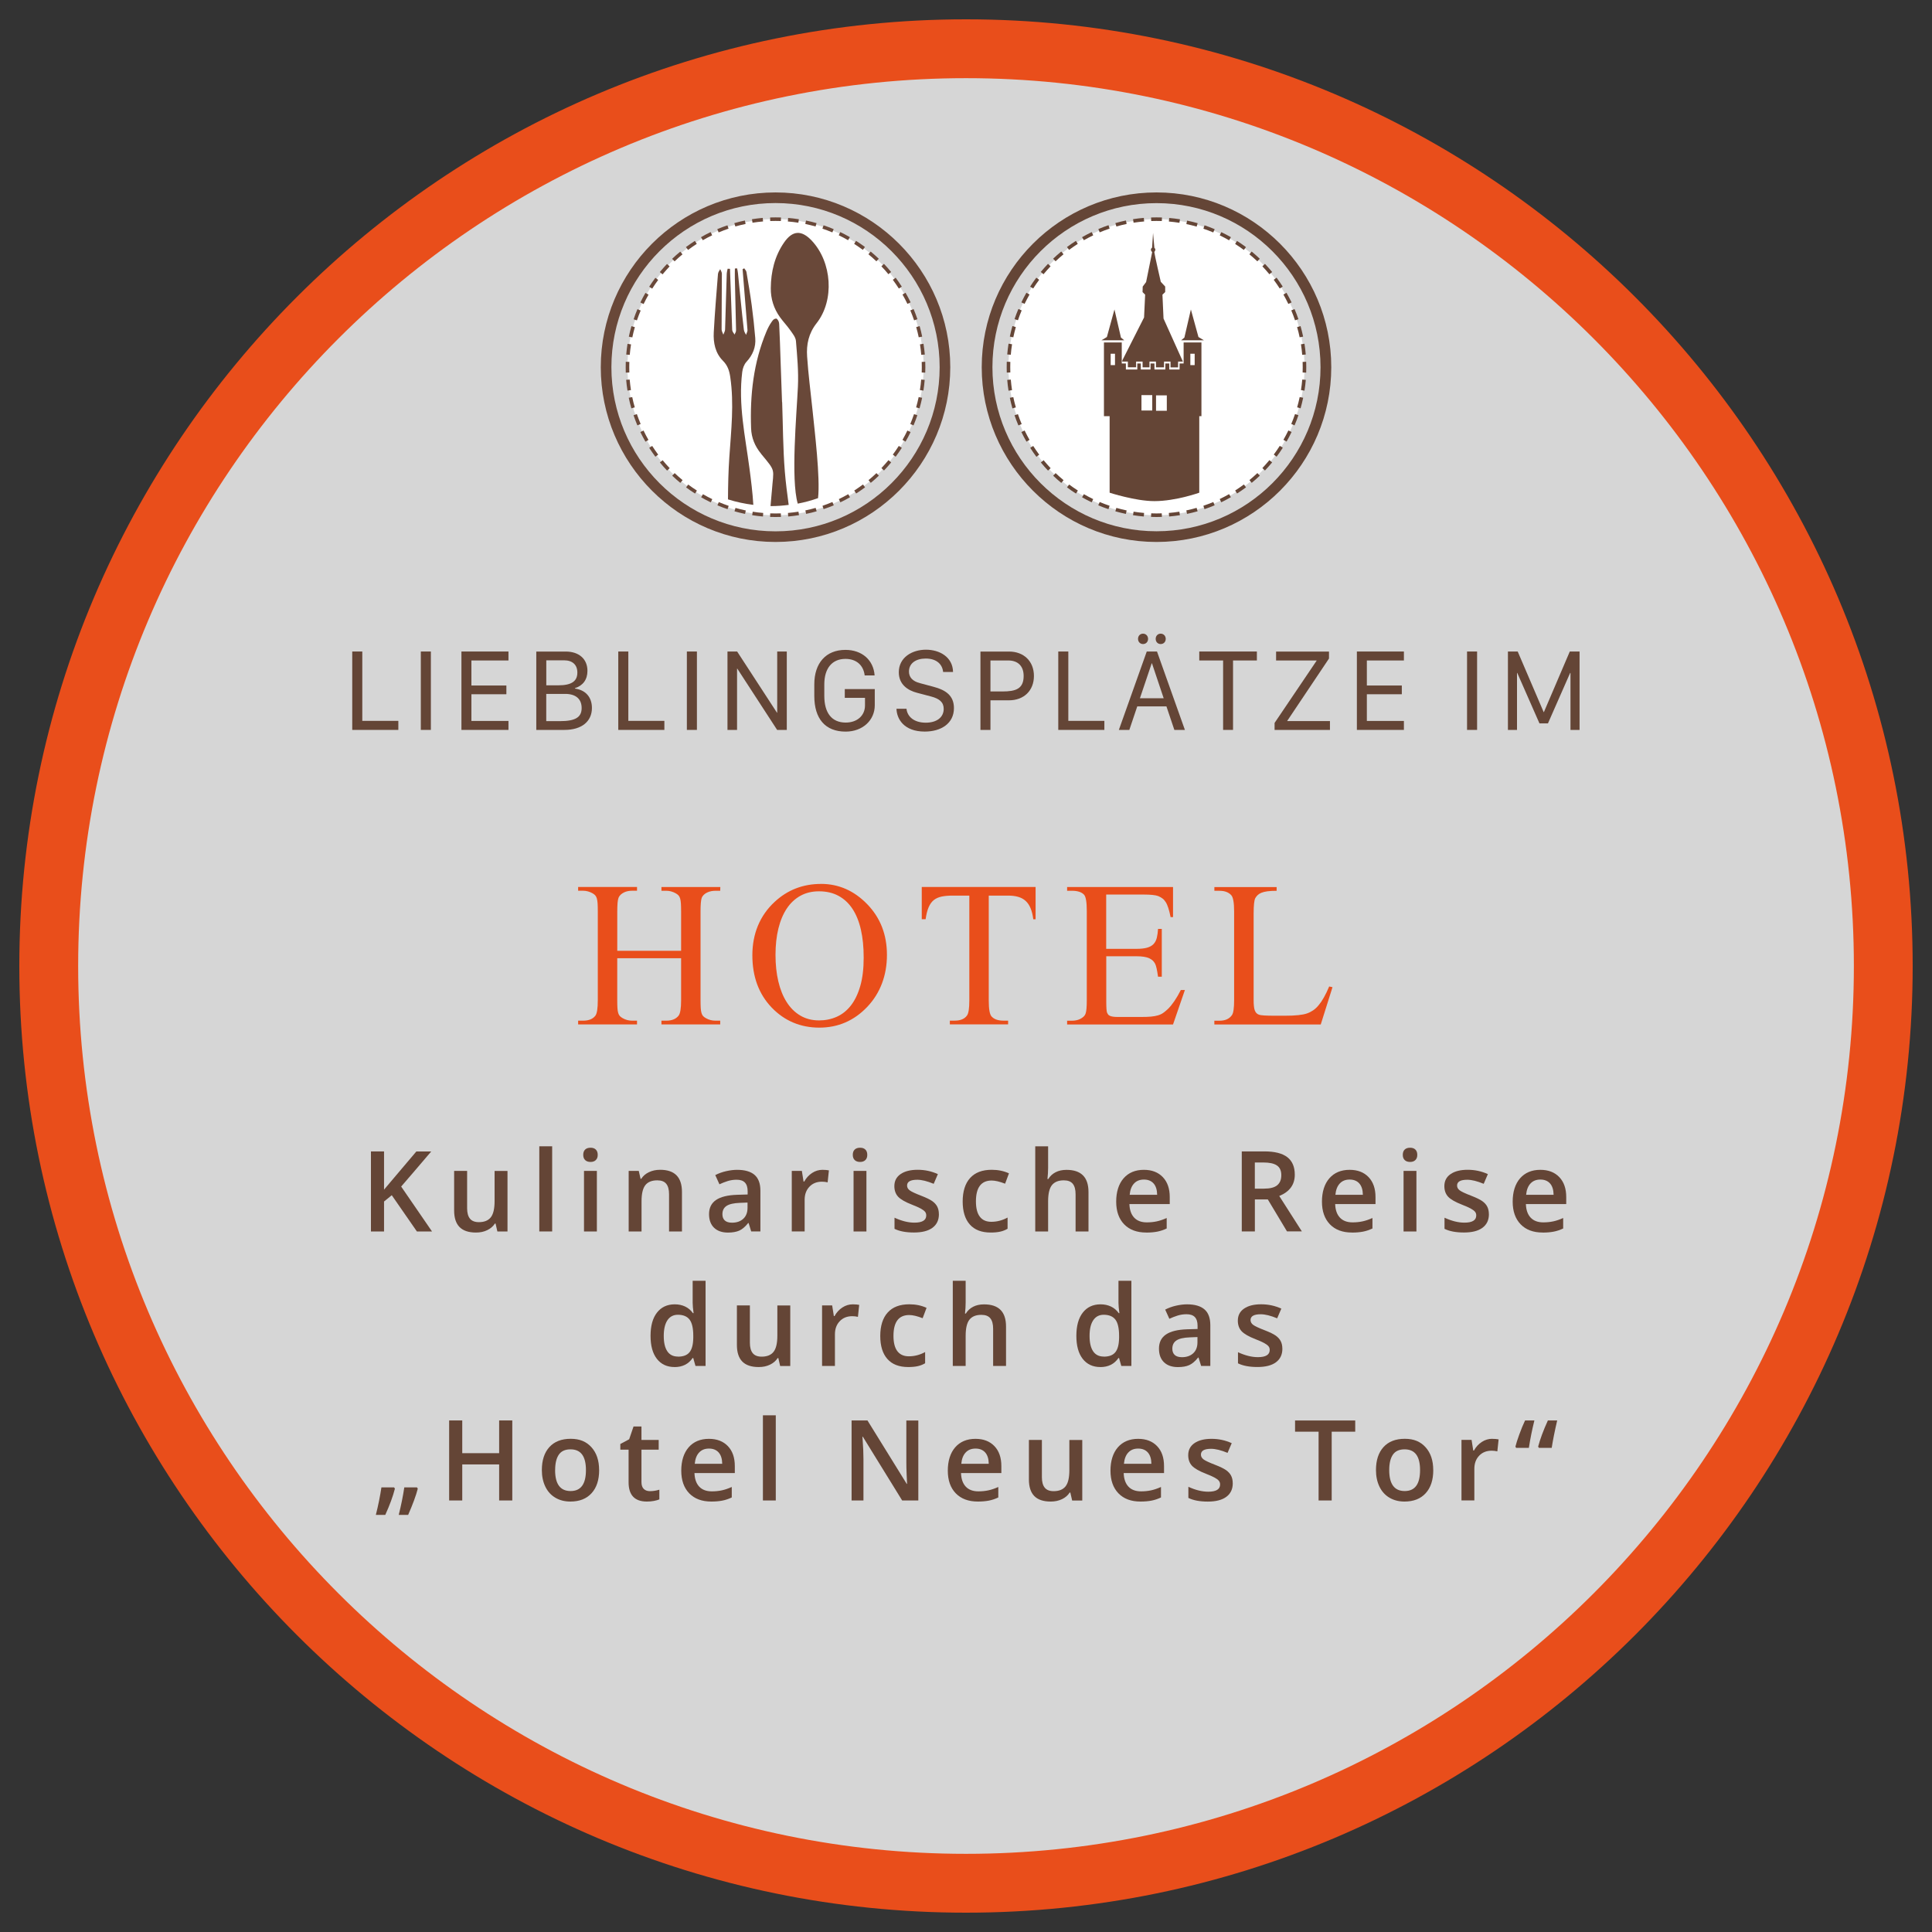 <?xml version="1.0" encoding="UTF-8"?>
<svg id="Aktionen" xmlns="http://www.w3.org/2000/svg" xmlns:xlink="http://www.w3.org/1999/xlink" viewBox="0 0 500 500">
  <rect x="0" y="0" width="500" height="500" fill="#333333" stroke="none"/>
  <defs>
    <style>
      .cls-1, .cls-2 {
        fill: #fff;
      }

      .cls-3 {
        fill: #e94e1b;
      }

      .cls-2 {
        opacity: .8;
      }

      .cls-4 {
        clip-path: url(#clippath-1);
      }

      .cls-5 {
        clip-path: url(#clippath);
      }

      .cls-6 {
        fill: none;
      }

      .cls-7 {
        fill: #694839;
      }

      .cls-8 {
        fill: #644536;
      }
    </style>
    <clipPath id="clippath">
      <rect class="cls-6" x="155.48" y="49.8" width="90.46" height="90.46"/>
    </clipPath>
    <clipPath id="clippath-1">
      <rect class="cls-6" x="155.48" y="49.8" width="90.46" height="90.46"/>
    </clipPath>
  </defs>
  <g id="Ebene_96" data-name="Ebene 96">
    <g>
      <g>
        <circle class="cls-2" cx="250" cy="250" r="242.02"/>
        <path class="cls-3" d="m250,495c-135.09,0-245-109.91-245-245S114.91,5,250,5s245,109.91,245,245-109.91,245-245,245Zm0-474.77C123.3,20.23,20.23,123.3,20.23,250s103.08,229.77,229.77,229.77,229.78-103.08,229.78-229.77S376.7,20.23,250,20.23Z"/>
      </g>
      <g>
        <path class="cls-8" d="m103.09,188.9h-11.93v-20.29h2.6v17.95h9.33v2.33Z"/>
        <path class="cls-8" d="m108.91,188.9v-20.29h2.6v20.29h-2.6Z"/>
        <path class="cls-8" d="m131.59,188.9h-12.17v-20.29h12.17v2.32h-9.59v6.48h9.05v2.26h-9.05v6.91h9.59v2.32Z"/>
        <path class="cls-8" d="m138.79,168.62h7.61c3.45,0,5.63,1.93,5.63,4.99,0,2.29-1.17,3.83-3.24,4.49v.1c2.72.37,4.4,2.18,4.4,5.02,0,3.54-2.72,5.68-7.09,5.68h-7.31v-20.29Zm2.59,8.74h3.11c3.4,0,4.93-1.04,4.93-3.3,0-2.01-1.26-3.17-3.43-3.17h-4.61v6.46Zm0,9.27h3.52c4.01,0,5.63-1,5.63-3.39s-1.56-3.66-4.27-3.66h-4.89v7.04Z"/>
        <path class="cls-8" d="m171.94,188.9h-11.93v-20.29h2.6v17.95h9.33v2.33Z"/>
        <path class="cls-8" d="m177.76,188.9v-20.29h2.6v20.29h-2.6Z"/>
        <path class="cls-8" d="m188.27,188.9v-20.29h2.5l10.31,15.84h.06v-15.84h2.48v20.29h-2.5l-10.31-15.86h-.06v15.86h-2.48Z"/>
        <path class="cls-8" d="m223.78,174.8c-.33-2.68-2.17-4.28-4.98-4.28-3.45,0-5.47,2.44-5.47,6.58v3c0,4.4,1.93,6.9,5.54,6.9,2.97,0,4.99-1.81,4.99-4.44v-1.96h-5.23v-2.26h7.76v4.18c0,3.88-3.14,6.82-7.54,6.82-5.28,0-8.11-3.34-8.11-9.23v-3c0-5.53,3.02-8.92,8.06-8.92,4.33,0,7.28,2.68,7.55,6.61h-2.57Z"/>
        <path class="cls-8" d="m234.6,183.43c.19,1.96,1.87,3.6,4.99,3.6,2.82,0,4.64-1.37,4.64-3.58,0-1.68-1.06-2.63-3.31-3.21l-3.57-.94c-2.41-.62-4.74-2.15-4.74-5.32,0-3.8,3.39-5.84,7.03-5.84,3.45,0,6.93,1.83,7.01,5.77h-2.57c-.18-1.95-1.66-3.48-4.5-3.48-2.51,0-4.34,1.2-4.34,3.37,0,1.44.91,2.51,2.85,3l3.51.94c3.12.82,5.28,2.26,5.28,5.51,0,4-3.34,6.08-7.56,6.08-5.38,0-7.24-3.27-7.31-5.9h2.6Z"/>
        <path class="cls-8" d="m261.13,168.62c3.86,0,6.45,2.54,6.45,6.32s-2.59,6.3-6.45,6.3h-4.8v7.67h-2.59v-20.29h7.39Zm-4.8,10.33h3.08c3.48,0,5.51-.68,5.51-4.01,0-2.54-1.46-4.01-3.98-4.01h-4.61v8.03Z"/>
        <path class="cls-8" d="m285.81,188.9h-11.93v-20.29h2.6v17.95h9.33v2.33Z"/>
        <path class="cls-8" d="m289.56,188.9l7.22-20.29h2.65l7.22,20.29h-2.73l-2.05-6.09h-7.55l-2.05,6.09h-2.71Zm4.96-23.56c0-.79.56-1.35,1.29-1.35s1.31.56,1.31,1.35-.56,1.34-1.31,1.34-1.29-.58-1.29-1.34Zm3.54,6.33l-3.05,9.04h6.15l-3.03-9.04h-.07Zm1.03-6.33c0-.79.56-1.35,1.29-1.35s1.31.56,1.31,1.35-.55,1.34-1.31,1.34-1.29-.58-1.29-1.34Z"/>
        <path class="cls-8" d="m316.54,188.9v-17.97h-6.17v-2.32h14.91v2.32h-6.17v17.97h-2.57Z"/>
        <path class="cls-8" d="m329.87,187.08l10.86-16.08v-.07h-10.48v-2.3h13.69v1.8l-10.79,16.11v.07h11.04v2.3h-14.33v-1.83Z"/>
        <path class="cls-8" d="m363.33,188.9h-12.17v-20.29h12.17v2.32h-9.59v6.48h9.05v2.26h-9.05v6.91h9.59v2.32Z"/>
        <path class="cls-8" d="m379.67,188.9v-20.29h2.6v20.29h-2.6Z"/>
        <path class="cls-8" d="m390.25,188.9v-20.29h2.53l6.72,15.68h.06l6.7-15.68h2.53v20.29h-2.35v-14.74h-.09l-5.74,13.05h-2.2l-5.74-13.05h-.07v14.74h-2.35Z"/>
      </g>
      <g>
        <path class="cls-3" d="m159.74,246.06h16.53v-10.18c0-.84-.02-1.52-.05-2.05-.04-.52-.1-.96-.2-1.3s-.24-.61-.43-.81c-.19-.2-.45-.39-.76-.56-.77-.42-1.57-.63-2.39-.63h-1.26v-.97h15.24l-.03.97h-1.26c-.33,0-.68.04-1.05.1-.37.07-.72.18-1.05.34-.33.16-.63.35-.88.59-.25.24-.44.52-.56.85-.19.58-.29,1.73-.29,3.46v22.95c0,.84.02,1.52.05,2.05s.1.96.2,1.3c.1.34.24.61.42.8s.43.38.75.55c.75.42,1.56.63,2.41.63h1.26v.97h-15.21v-.97h1.26c1.43,0,2.49-.43,3.17-1.29.44-.54.66-1.89.66-4.04v-10.83h-16.53v10.83c0,.84.02,1.52.05,2.05.03.52.1.95.2,1.29s.24.6.43.8c.19.2.45.39.76.56.75.42,1.55.63,2.39.63h1.29v.97h-15.24v-.97h1.26c1.49,0,2.55-.43,3.2-1.29.42-.54.63-1.89.63-4.04v-22.95c0-.84-.02-1.52-.05-2.05-.04-.52-.1-.96-.2-1.3-.1-.34-.24-.61-.42-.81s-.43-.39-.75-.56c-.77-.42-1.57-.63-2.41-.63h-1.26v-.97h15.24v.97h-1.29c-.35,0-.7.04-1.06.1-.36.07-.7.18-1.02.34-.32.16-.61.35-.87.59-.25.24-.44.52-.56.85-.21.56-.31,1.71-.31,3.46v10.18Z"/>
        <path class="cls-3" d="m212.46,228.75c4.6,0,8.59,1.76,11.99,5.27,3.39,3.5,5.09,7.87,5.09,13.12s-1.71,9.89-5.12,13.46c-3.41,3.57-7.54,5.35-12.38,5.35s-9.03-1.74-12.35-5.22c-3.32-3.48-4.98-7.98-4.98-13.51s1.92-10.26,5.77-13.82c3.34-3.1,7.34-4.64,11.99-4.64Zm-.5,1.92c-1.8,0-3.4.38-4.8,1.15-1.4.77-2.58,1.87-3.53,3.29s-1.68,3.15-2.18,5.18c-.5,2.03-.75,4.3-.75,6.82s.24,4.79.73,6.87c.49,2.08,1.21,3.87,2.16,5.36.95,1.5,2.13,2.66,3.53,3.49,1.4.83,3.02,1.25,4.85,1.25,1.64,0,3.17-.31,4.58-.94s2.63-1.6,3.66-2.92,1.84-3,2.43-5.05c.59-2.05.88-4.48.88-7.32s-.24-5.13-.72-7.25c-.48-2.12-1.21-3.92-2.18-5.39-.97-1.47-2.18-2.59-3.62-3.37-1.44-.78-3.13-1.17-5.05-1.17Z"/>
        <path class="cls-3" d="m268.01,229.56v8.34h-.6c-.14-1.12-.37-2.07-.7-2.85-.32-.78-.75-1.41-1.27-1.89-.52-.48-1.16-.83-1.92-1.05-.75-.22-1.63-.33-2.62-.33h-5.01v27.17c0,2.19.24,3.55.71,4.09.65.73,1.67,1.1,3.07,1.1h1.23v.97h-15.08v-.97h1.26c1.5,0,2.57-.45,3.2-1.36.38-.54.58-1.82.58-3.83v-27.17h-4.28c-1.08,0-2.03.08-2.83.24-.8.16-1.49.46-2.05.89-.56.44-1.01,1.06-1.36,1.86-.35.8-.61,1.85-.79,3.12h-1v-8.34h29.46Z"/>
        <path class="cls-3" d="m286.28,231.5v14.06h7.82c1.14,0,2.06-.1,2.77-.3.71-.2,1.26-.52,1.67-.94.4-.43.68-.97.84-1.61.16-.65.26-1.42.32-2.31h.97v12.38h-.97c-.12-.87-.25-1.59-.37-2.14-.12-.55-.25-.95-.37-1.19-.16-.31-.36-.59-.6-.83-.25-.24-.56-.44-.94-.62s-.85-.31-1.39-.39c-.54-.09-1.18-.13-1.91-.13h-7.82v11.73c0,1.56.07,2.52.21,2.88.07.16.16.31.26.45.1.14.26.26.46.35.2.1.46.17.79.22.32.05.73.08,1.22.08h6.03c1.03,0,1.89-.03,2.58-.09s1.29-.17,1.81-.32c.52-.15.97-.36,1.36-.63.39-.27.81-.62,1.25-1.04.54-.53,1.09-1.2,1.65-2.02.56-.82,1.12-1.78,1.68-2.88h1.05l-3.07,8.92h-27.41v-.97h1.26c.33,0,.68-.03,1.05-.1.37-.07.71-.18,1.04-.34.32-.16.62-.35.88-.59.26-.24.45-.51.55-.83.21-.54.31-1.69.31-3.44v-23.11c0-2.24-.23-3.63-.68-4.17-.63-.7-1.68-1.05-3.15-1.05h-1.26v-.97h27.41v7.79h-.63c-.19-.94-.38-1.72-.58-2.33s-.41-1.12-.66-1.52-.52-.72-.84-.96c-.31-.24-.69-.45-1.13-.64-.72-.26-1.95-.39-3.7-.39h-9.76Z"/>
        <path class="cls-3" d="m343.98,255.3l.87.18-3.04,9.65h-27.54v-.97h1.34c1.49,0,2.56-.49,3.23-1.47.37-.54.55-1.84.55-3.88v-22.95c0-2.24-.25-3.63-.73-4.17-.68-.77-1.7-1.15-3.04-1.15h-1.34v-.97h16.11v.97c-.96,0-1.76.04-2.4.13-.64.09-1.16.22-1.57.39-.41.17-.73.38-.97.62-.24.24-.43.49-.59.77-.28.54-.42,1.88-.42,4.01v22.35c0,.61.02,1.14.07,1.57.04.44.12.8.22,1.09.11.29.25.52.42.71.17.18.4.33.68.43.42.17,1.78.26,4.09.26h2.6c2.71,0,4.62-.2,5.74-.6.56-.19,1.08-.46,1.57-.79.49-.33.97-.77,1.43-1.33.46-.55.92-1.22,1.36-2.01.45-.79.91-1.74,1.38-2.86Z"/>
      </g>
      <g>
        <path class="cls-8" d="m111.81,318.7h-3.92l-6.5-9.38-2,1.63v7.75h-3.39v-20.71h3.39v9.89c.93-1.13,1.85-2.22,2.76-3.27l5.6-6.61h3.85c-3.62,4.25-6.21,7.28-7.78,9.08l7.99,11.63Z"/>
        <path class="cls-8" d="m128.72,318.7l-.47-2.05h-.17c-.46.73-1.12,1.3-1.98,1.71-.85.42-1.83.62-2.92.62-1.9,0-3.31-.47-4.25-1.42-.93-.94-1.4-2.38-1.4-4.29v-10.24h3.36v9.66c0,1.2.25,2.1.74,2.7.49.6,1.26.9,2.31.9,1.4,0,2.42-.42,3.08-1.25.66-.84.98-2.24.98-4.2v-7.8h3.34v15.67h-2.62Z"/>
        <path class="cls-8" d="m142.9,318.7h-3.33v-22.04h3.33v22.04Z"/>
        <path class="cls-8" d="m150.94,298.88c0-.6.16-1.05.49-1.37s.79-.48,1.4-.48,1.04.16,1.37.48.49.78.49,1.37-.16,1.01-.49,1.34c-.33.33-.78.49-1.37.49s-1.07-.16-1.4-.49c-.33-.33-.49-.77-.49-1.34Zm3.53,19.82h-3.33v-15.67h3.33v15.67Z"/>
        <path class="cls-8" d="m176.49,318.7h-3.34v-9.63c0-1.21-.24-2.11-.73-2.71s-1.26-.89-2.32-.89c-1.41,0-2.44.42-3.09,1.25-.65.83-.98,2.22-.98,4.18v7.8h-3.33v-15.67h2.61l.47,2.05h.17c.47-.75,1.14-1.32,2.01-1.73.87-.41,1.83-.61,2.89-.61,3.76,0,5.64,1.91,5.64,5.74v10.21Z"/>
        <path class="cls-8" d="m194.41,318.7l-.67-2.18h-.11c-.76.95-1.52,1.6-2.28,1.95-.77.34-1.75.52-2.95.52-1.54,0-2.74-.42-3.6-1.25-.86-.83-1.3-2.01-1.3-3.53,0-1.61.6-2.83,1.8-3.65s3.03-1.27,5.48-1.35l2.71-.08v-.83c0-1-.23-1.75-.7-2.25-.47-.5-1.19-.74-2.17-.74-.8,0-1.57.12-2.31.35-.74.24-1.44.51-2.12.83l-1.08-2.38c.85-.44,1.78-.78,2.79-1.01,1.01-.23,1.96-.35,2.86-.35,1.99,0,3.5.43,4.51,1.3,1.01.87,1.52,2.23,1.52,4.09v10.55h-2.38Zm-4.96-2.27c1.21,0,2.18-.34,2.91-1.01.73-.67,1.1-1.62,1.1-2.84v-1.36l-2.01.08c-1.57.06-2.71.32-3.42.79s-1.07,1.18-1.07,2.15c0,.7.21,1.24.62,1.62.42.38,1.04.57,1.87.57Z"/>
        <path class="cls-8" d="m212.86,302.75c.67,0,1.22.05,1.66.14l-.33,3.1c-.47-.11-.96-.17-1.47-.17-1.33,0-2.41.43-3.24,1.3-.83.87-1.24,2-1.24,3.39v8.19h-3.33v-15.67h2.61l.44,2.76h.17c.52-.94,1.2-1.68,2.03-2.22.84-.55,1.74-.82,2.7-.82Z"/>
        <path class="cls-8" d="m220.7,298.88c0-.6.16-1.05.49-1.37s.79-.48,1.4-.48,1.04.16,1.37.48.49.78.49,1.37-.16,1.01-.49,1.34c-.33.33-.78.49-1.37.49s-1.07-.16-1.4-.49c-.33-.33-.49-.77-.49-1.34Zm3.53,19.82h-3.33v-15.67h3.33v15.67Z"/>
        <path class="cls-8" d="m242.99,314.23c0,1.53-.56,2.7-1.67,3.52-1.11.82-2.71,1.22-4.79,1.22s-3.76-.32-5.03-.95v-2.88c1.84.85,3.56,1.28,5.14,1.28,2.05,0,3.07-.62,3.07-1.86,0-.4-.11-.73-.34-.99-.23-.26-.6-.54-1.12-.82-.52-.28-1.24-.6-2.17-.96-1.8-.7-3.02-1.4-3.66-2.1s-.96-1.61-.96-2.72c0-1.34.54-2.38,1.62-3.12,1.08-.74,2.55-1.11,4.41-1.11s3.58.37,5.23,1.12l-1.08,2.51c-1.69-.7-3.11-1.05-4.26-1.05-1.76,0-2.63.5-2.63,1.5,0,.49.23.91.69,1.25s1.46.81,3,1.4c1.29.5,2.23.96,2.82,1.37.59.42,1.02.89,1.3,1.44s.42,1.19.42,1.95Z"/>
        <path class="cls-8" d="m256.39,318.98c-2.37,0-4.17-.69-5.4-2.08-1.23-1.38-1.85-3.37-1.85-5.96s.64-4.66,1.93-6.08c1.29-1.42,3.15-2.12,5.59-2.12,1.65,0,3.14.31,4.46.92l-1,2.68c-1.41-.55-2.57-.82-3.48-.82-2.71,0-4.07,1.8-4.07,5.4,0,1.76.34,3.08,1.01,3.96.67.88,1.66,1.32,2.97,1.32,1.48,0,2.88-.37,4.21-1.1v2.9c-.59.35-1.23.6-1.91.75-.67.15-1.49.23-2.46.23Z"/>
        <path class="cls-8" d="m281.7,318.7h-3.34v-9.63c0-1.21-.24-2.11-.73-2.71s-1.26-.89-2.32-.89c-1.4,0-2.42.42-3.08,1.25-.66.84-.98,2.24-.98,4.2v7.78h-3.33v-22.04h3.33v5.6c0,.9-.06,1.86-.17,2.88h.21c.45-.75,1.08-1.34,1.89-1.76.81-.42,1.75-.62,2.83-.62,3.8,0,5.69,1.91,5.69,5.74v10.21Z"/>
        <path class="cls-8" d="m296.65,318.98c-2.44,0-4.34-.71-5.72-2.13-1.37-1.42-2.06-3.38-2.06-5.87s.64-4.57,1.91-6.03c1.27-1.46,3.03-2.2,5.25-2.2,2.07,0,3.7.63,4.9,1.88,1.2,1.26,1.8,2.98,1.8,5.18v1.8h-10.44c.05,1.52.46,2.69,1.23,3.51.77.82,1.86,1.23,3.27,1.23.93,0,1.79-.09,2.58-.26s1.66-.46,2.57-.87v2.71c-.81.39-1.63.66-2.46.82-.83.16-1.78.24-2.85.24Zm-.61-13.71c-1.06,0-1.91.33-2.54,1.01-.64.67-1.02,1.65-1.14,2.93h7.11c-.02-1.29-.33-2.27-.93-2.94-.6-.67-1.44-1-2.49-1Z"/>
        <path class="cls-8" d="m324.76,310.42v8.27h-3.39v-20.71h5.85c2.67,0,4.65.5,5.94,1.5s1.93,2.51,1.93,4.53c0,2.58-1.34,4.41-4.02,5.51l5.85,9.16h-3.85l-4.96-8.27h-3.34Zm0-2.8h2.35c1.58,0,2.72-.29,3.43-.88.71-.59,1.06-1.45,1.06-2.61s-.38-2.01-1.15-2.52c-.76-.51-1.92-.76-3.46-.76h-2.24v6.77Z"/>
        <path class="cls-8" d="m349.89,318.98c-2.44,0-4.34-.71-5.71-2.13-1.37-1.42-2.06-3.38-2.06-5.87s.64-4.57,1.91-6.03c1.28-1.46,3.03-2.2,5.25-2.2,2.07,0,3.7.63,4.9,1.88,1.2,1.26,1.8,2.98,1.8,5.18v1.8h-10.44c.05,1.52.46,2.69,1.23,3.51s1.87,1.23,3.27,1.23c.92,0,1.79-.09,2.58-.26.8-.17,1.65-.46,2.57-.87v2.71c-.81.39-1.63.66-2.46.82-.83.16-1.78.24-2.85.24Zm-.61-13.71c-1.06,0-1.9.33-2.54,1.01s-1.02,1.65-1.14,2.93h7.11c-.02-1.29-.33-2.27-.93-2.94-.6-.67-1.44-1-2.49-1Z"/>
        <path class="cls-8" d="m363.04,298.88c0-.6.16-1.05.49-1.37.33-.32.79-.48,1.4-.48s1.04.16,1.37.48c.33.32.49.78.49,1.37s-.16,1.01-.49,1.34-.78.49-1.37.49-1.07-.16-1.4-.49-.49-.77-.49-1.34Zm3.53,19.82h-3.33v-15.67h3.33v15.67Z"/>
        <path class="cls-8" d="m385.33,314.23c0,1.53-.56,2.7-1.67,3.52-1.11.82-2.71,1.22-4.79,1.22s-3.76-.32-5.03-.95v-2.88c1.84.85,3.55,1.28,5.14,1.28,2.05,0,3.07-.62,3.07-1.86,0-.4-.11-.73-.34-.99-.23-.26-.6-.54-1.12-.82s-1.24-.6-2.17-.96c-1.8-.7-3.02-1.4-3.66-2.1-.64-.7-.96-1.61-.96-2.72,0-1.34.54-2.38,1.62-3.12,1.08-.74,2.55-1.11,4.41-1.11s3.58.37,5.23,1.12l-1.08,2.51c-1.69-.7-3.11-1.05-4.26-1.05-1.76,0-2.63.5-2.63,1.5,0,.49.23.91.69,1.25s1.46.81,3,1.4c1.29.5,2.23.96,2.82,1.37.59.42,1.02.89,1.3,1.44s.42,1.19.42,1.95Z"/>
        <path class="cls-8" d="m399.25,318.98c-2.44,0-4.34-.71-5.71-2.13-1.37-1.42-2.06-3.38-2.06-5.87s.64-4.57,1.91-6.03c1.28-1.46,3.03-2.2,5.25-2.2,2.07,0,3.7.63,4.9,1.88,1.2,1.26,1.8,2.98,1.8,5.18v1.8h-10.44c.05,1.52.46,2.69,1.23,3.51s1.87,1.23,3.27,1.23c.92,0,1.79-.09,2.58-.26.8-.17,1.65-.46,2.57-.87v2.71c-.81.39-1.63.66-2.46.82-.83.16-1.78.24-2.85.24Zm-.61-13.71c-1.06,0-1.9.33-2.54,1.01s-1.02,1.65-1.14,2.93h7.11c-.02-1.29-.33-2.27-.93-2.94-.6-.67-1.44-1-2.49-1Z"/>
        <path class="cls-8" d="m174.58,353.79c-1.95,0-3.48-.71-4.58-2.12-1.1-1.42-1.64-3.4-1.64-5.96s.55-4.57,1.66-6c1.11-1.43,2.65-2.15,4.61-2.15s3.63.76,4.7,2.28h.17c-.16-1.12-.24-2.01-.24-2.66v-5.71h3.34v22.04h-2.61l-.58-2.05h-.16c-1.07,1.56-2.63,2.34-4.69,2.34Zm.89-2.69c1.37,0,2.37-.38,2.99-1.16.62-.77.94-2.02.96-3.75v-.47c0-1.97-.32-3.38-.96-4.21s-1.65-1.25-3.02-1.25c-1.17,0-2.07.47-2.71,1.42-.63.95-.95,2.3-.95,4.06s.31,3.06.92,3.97c.61.91,1.53,1.37,2.76,1.37Z"/>
        <path class="cls-8" d="m201.9,353.51l-.47-2.05h-.17c-.46.73-1.12,1.3-1.98,1.71-.85.42-1.83.62-2.92.62-1.9,0-3.31-.47-4.25-1.42-.93-.94-1.4-2.38-1.4-4.29v-10.24h3.36v9.66c0,1.2.25,2.1.74,2.7.49.6,1.26.9,2.31.9,1.4,0,2.42-.42,3.08-1.25.66-.84.98-2.24.98-4.2v-7.8h3.34v15.67h-2.62Z"/>
        <path class="cls-8" d="m220.7,337.56c.67,0,1.22.05,1.66.14l-.33,3.1c-.47-.11-.96-.17-1.47-.17-1.33,0-2.41.43-3.24,1.3-.83.87-1.24,2-1.24,3.39v8.19h-3.33v-15.67h2.61l.44,2.76h.17c.52-.94,1.2-1.68,2.03-2.22.84-.55,1.74-.82,2.7-.82Z"/>
        <path class="cls-8" d="m235.06,353.79c-2.37,0-4.17-.69-5.4-2.08-1.23-1.38-1.85-3.37-1.85-5.96s.64-4.66,1.93-6.08c1.29-1.42,3.15-2.12,5.59-2.12,1.65,0,3.14.31,4.46.92l-1.01,2.68c-1.41-.55-2.57-.82-3.48-.82-2.71,0-4.07,1.8-4.07,5.4,0,1.76.34,3.08,1.01,3.96.68.88,1.66,1.32,2.97,1.32,1.48,0,2.88-.37,4.21-1.1v2.9c-.59.35-1.23.6-1.91.75-.68.15-1.49.23-2.46.23Z"/>
        <path class="cls-8" d="m260.36,353.51h-3.34v-9.63c0-1.21-.24-2.11-.73-2.71s-1.26-.89-2.32-.89c-1.4,0-2.42.42-3.08,1.25-.66.84-.98,2.24-.98,4.2v7.78h-3.33v-22.04h3.33v5.6c0,.9-.06,1.86-.17,2.88h.21c.45-.75,1.08-1.34,1.89-1.76.81-.42,1.75-.62,2.83-.62,3.8,0,5.69,1.91,5.69,5.74v10.21Z"/>
        <path class="cls-8" d="m284.78,353.79c-1.96,0-3.48-.71-4.58-2.12-1.1-1.42-1.64-3.4-1.64-5.96s.55-4.57,1.66-6c1.11-1.43,2.65-2.15,4.61-2.15s3.63.76,4.7,2.28h.17c-.16-1.12-.24-2.01-.24-2.66v-5.71h3.34v22.04h-2.61l-.58-2.05h-.16c-1.07,1.56-2.63,2.34-4.69,2.34Zm.89-2.69c1.37,0,2.37-.38,2.99-1.16.62-.77.94-2.02.96-3.75v-.47c0-1.97-.32-3.38-.96-4.21-.64-.83-1.65-1.25-3.02-1.25-1.17,0-2.07.47-2.71,1.42s-.95,2.3-.95,4.06.31,3.06.92,3.97c.61.91,1.53,1.37,2.76,1.37Z"/>
        <path class="cls-8" d="m310.85,353.51l-.67-2.18h-.11c-.75.95-1.52,1.6-2.28,1.95s-1.75.52-2.95.52c-1.54,0-2.74-.42-3.6-1.25s-1.3-2.01-1.3-3.53c0-1.61.6-2.83,1.8-3.65s3.03-1.27,5.48-1.35l2.71-.08v-.83c0-1-.23-1.75-.7-2.25-.47-.5-1.19-.74-2.17-.74-.8,0-1.57.12-2.31.35-.74.24-1.45.51-2.12.83l-1.08-2.38c.85-.44,1.78-.78,2.79-1.01s1.96-.35,2.86-.35c1.99,0,3.5.43,4.51,1.3,1.01.87,1.52,2.23,1.52,4.09v10.55h-2.38Zm-4.96-2.27c1.21,0,2.18-.34,2.91-1.01.73-.67,1.1-1.62,1.1-2.84v-1.36l-2.01.08c-1.57.06-2.71.32-3.42.79s-1.07,1.18-1.07,2.15c0,.7.21,1.24.62,1.62.42.38,1.04.57,1.87.57Z"/>
        <path class="cls-8" d="m331.88,349.04c0,1.53-.56,2.7-1.67,3.52-1.11.82-2.71,1.22-4.79,1.22s-3.76-.32-5.03-.95v-2.88c1.84.85,3.56,1.28,5.14,1.28,2.05,0,3.07-.62,3.07-1.86,0-.4-.11-.73-.34-.99-.23-.26-.6-.54-1.12-.82-.52-.28-1.24-.6-2.17-.96-1.8-.7-3.02-1.4-3.66-2.1-.64-.7-.96-1.61-.96-2.72,0-1.34.54-2.38,1.62-3.12s2.55-1.11,4.41-1.11,3.58.37,5.23,1.12l-1.08,2.51c-1.69-.7-3.11-1.05-4.26-1.05-1.76,0-2.63.5-2.63,1.5,0,.49.23.91.69,1.25s1.46.81,3,1.4c1.29.5,2.23.96,2.82,1.37.58.42,1.02.89,1.3,1.44s.42,1.19.42,1.95Z"/>
        <path class="cls-8" d="m102.2,385.27c-.52,2.02-1.35,4.28-2.49,6.78h-2.44c.62-2.46,1.1-4.83,1.44-7.11h3.29l.2.33Zm5.92,0c-.45,1.76-1.28,4.02-2.49,6.78h-2.44c.62-2.46,1.1-4.83,1.44-7.11h3.29l.2.33Z"/>
        <path class="cls-8" d="m132.58,388.32h-3.4v-9.33h-9.55v9.33h-3.39v-20.71h3.39v8.47h9.55v-8.47h3.4v20.71Z"/>
        <path class="cls-8" d="m155.06,380.46c0,2.56-.66,4.56-1.97,5.99-1.31,1.44-3.14,2.15-5.48,2.15-1.46,0-2.76-.33-3.88-.99-1.12-.66-1.99-1.61-2.59-2.85-.6-1.24-.91-2.67-.91-4.31,0-2.54.65-4.52,1.95-5.95s3.14-2.14,5.51-2.14,4.06.73,5.38,2.19c1.32,1.46,1.98,3.43,1.98,5.9Zm-11.4,0c0,3.62,1.34,5.42,4.01,5.42s3.97-1.81,3.97-5.42-1.33-5.37-3.99-5.37c-1.4,0-2.41.46-3.04,1.39-.63.93-.94,2.25-.94,3.98Z"/>
        <path class="cls-8" d="m168.2,385.91c.81,0,1.62-.13,2.44-.38v2.51c-.37.16-.84.29-1.42.4-.58.11-1.18.16-1.81.16-3.15,0-4.73-1.66-4.73-4.99v-8.44h-2.14v-1.47l2.29-1.22,1.13-3.31h2.05v3.48h4.46v2.52h-4.46v8.39c0,.8.2,1.39.6,1.78.4.38.93.57,1.58.57Z"/>
        <path class="cls-8" d="m184.09,388.6c-2.44,0-4.34-.71-5.72-2.13-1.37-1.42-2.06-3.38-2.06-5.87s.64-4.57,1.91-6.03c1.27-1.46,3.03-2.2,5.25-2.2,2.07,0,3.7.63,4.9,1.88s1.8,2.98,1.8,5.18v1.8h-10.44c.05,1.52.46,2.69,1.23,3.51.77.82,1.86,1.22,3.27,1.22.93,0,1.79-.09,2.58-.26.8-.17,1.65-.46,2.57-.87v2.71c-.81.39-1.63.66-2.46.82-.83.16-1.78.24-2.85.24Zm-.61-13.71c-1.06,0-1.9.33-2.54,1.01-.64.67-1.02,1.65-1.14,2.93h7.11c-.02-1.29-.33-2.27-.93-2.94-.6-.67-1.44-1-2.49-1Z"/>
        <path class="cls-8" d="m200.77,388.32h-3.33v-22.04h3.33v22.04Z"/>
        <path class="cls-8" d="m237.63,388.32h-4.15l-10.18-16.5h-.11l.07.92c.13,1.76.2,3.36.2,4.82v10.76h-3.07v-20.71h4.11l10.16,16.42h.09c-.02-.22-.06-1.01-.11-2.37-.06-1.36-.08-2.43-.08-3.19v-10.85h3.1v20.71Z"/>
        <path class="cls-8" d="m253.07,388.6c-2.44,0-4.34-.71-5.72-2.13-1.37-1.42-2.06-3.38-2.06-5.87s.64-4.57,1.91-6.03c1.27-1.46,3.03-2.2,5.25-2.2,2.07,0,3.7.63,4.9,1.88s1.8,2.98,1.8,5.18v1.8h-10.44c.05,1.52.46,2.69,1.23,3.51.77.82,1.87,1.22,3.27,1.22.92,0,1.79-.09,2.58-.26.8-.17,1.65-.46,2.57-.87v2.71c-.81.39-1.63.66-2.46.82-.83.16-1.78.24-2.85.24Zm-.61-13.71c-1.06,0-1.9.33-2.54,1.01-.64.67-1.02,1.65-1.14,2.93h7.11c-.02-1.29-.33-2.27-.93-2.94-.6-.67-1.44-1-2.49-1Z"/>
        <path class="cls-8" d="m277.47,388.32l-.47-2.05h-.17c-.46.73-1.12,1.3-1.98,1.71s-1.83.62-2.92.62c-1.9,0-3.31-.47-4.25-1.42-.93-.94-1.4-2.38-1.4-4.29v-10.24h3.36v9.66c0,1.2.25,2.1.74,2.7s1.26.9,2.31.9c1.4,0,2.42-.42,3.08-1.25.66-.84.98-2.24.98-4.2v-7.8h3.34v15.67h-2.62Z"/>
        <path class="cls-8" d="m295.16,388.6c-2.44,0-4.34-.71-5.71-2.13-1.37-1.42-2.06-3.38-2.06-5.87s.64-4.57,1.91-6.03c1.28-1.46,3.03-2.2,5.25-2.2,2.07,0,3.7.63,4.9,1.88s1.8,2.98,1.8,5.18v1.8h-10.44c.05,1.52.46,2.69,1.23,3.51.77.82,1.87,1.22,3.27,1.22.92,0,1.79-.09,2.58-.26.8-.17,1.65-.46,2.57-.87v2.71c-.81.39-1.63.66-2.46.82-.83.16-1.78.24-2.85.24Zm-.61-13.71c-1.06,0-1.9.33-2.54,1.01-.64.67-1.02,1.65-1.14,2.93h7.11c-.02-1.29-.33-2.27-.93-2.94-.6-.67-1.44-1-2.49-1Z"/>
        <path class="cls-8" d="m319.04,383.86c0,1.53-.56,2.7-1.67,3.52-1.11.82-2.71,1.23-4.79,1.23s-3.76-.32-5.03-.95v-2.88c1.84.85,3.56,1.27,5.14,1.27,2.05,0,3.07-.62,3.07-1.86,0-.4-.11-.73-.34-.99s-.6-.54-1.12-.82c-.52-.28-1.24-.6-2.17-.96-1.8-.7-3.02-1.4-3.66-2.1-.64-.7-.96-1.61-.96-2.72,0-1.34.54-2.38,1.62-3.12,1.08-.74,2.55-1.11,4.41-1.11s3.58.37,5.23,1.12l-1.08,2.51c-1.69-.7-3.11-1.05-4.26-1.05-1.76,0-2.63.5-2.63,1.5,0,.49.23.91.69,1.25s1.46.81,3,1.4c1.29.5,2.23.96,2.82,1.37.58.42,1.02.89,1.3,1.44s.42,1.19.42,1.95Z"/>
        <path class="cls-8" d="m344.64,388.32h-3.39v-17.8h-6.09v-2.9h15.57v2.9h-6.09v17.8Z"/>
        <path class="cls-8" d="m370.93,380.46c0,2.56-.66,4.56-1.97,5.99-1.31,1.44-3.14,2.15-5.48,2.15-1.46,0-2.76-.33-3.88-.99s-1.99-1.61-2.59-2.85c-.6-1.24-.91-2.67-.91-4.31,0-2.54.65-4.52,1.95-5.95,1.3-1.43,3.14-2.14,5.51-2.14s4.06.73,5.38,2.19,1.98,3.43,1.98,5.9Zm-11.4,0c0,3.62,1.34,5.42,4.01,5.42s3.97-1.81,3.97-5.42-1.33-5.37-4-5.37c-1.4,0-2.41.46-3.04,1.39-.63.93-.94,2.25-.94,3.98Z"/>
        <path class="cls-8" d="m386.18,372.37c.67,0,1.22.05,1.66.14l-.33,3.1c-.47-.11-.96-.17-1.47-.17-1.33,0-2.41.43-3.24,1.3s-1.24,2-1.24,3.38v8.19h-3.33v-15.67h2.61l.44,2.76h.17c.52-.94,1.2-1.68,2.03-2.22.84-.55,1.74-.82,2.7-.82Z"/>
        <path class="cls-8" d="m392.19,374.39c.19-.78.52-1.84,1.01-3.17.48-1.33.98-2.54,1.49-3.61h2.41c-.6,2.42-1.08,4.78-1.43,7.1h-3.3l-.17-.31Zm5.88,0c.5-1.92,1.34-4.18,2.52-6.78h2.41c-.65,2.79-1.12,5.16-1.42,7.1h-3.3l-.21-.31Z"/>
      </g>
      <g>
        <g class="cls-5">
          <g class="cls-4">
            <path class="cls-1" d="m200.71,133.34c21.16,0,38.32-17.15,38.32-38.32s-17.15-38.31-38.32-38.31-38.32,17.15-38.32,38.31,17.15,38.32,38.32,38.32"/>
            <path class="cls-7" d="m203.99,133.67l-.07-.92c.9-.07,1.82-.19,2.72-.33l.14.9c-.92.15-1.86.27-2.79.35m4.63-.68l-.19-.9c.92-.19,1.81-.4,2.66-.65l.26.88c-.87.26-1.8.48-2.73.67m4.53-1.23l-.29-.86c.82-.28,1.66-.6,2.57-.98l.35.86c-.93.38-1.79.7-2.63.98m4.34-1.76l-.4-.83c.83-.4,1.65-.83,2.43-1.28l.46.79c-.8.47-1.63.91-2.49,1.32m4.09-2.28l-.5-.77c.76-.5,1.53-1.02,2.26-1.57l.54.74c-.75.56-1.53,1.09-2.31,1.6m3.79-2.76l-.59-.7c.72-.59,1.41-1.2,2.05-1.82l.63.66c-.66.64-1.37,1.27-2.1,1.87m3.43-3.2l-.67-.63c.63-.66,1.24-1.36,1.83-2.06l.7.59c-.59.72-1.22,1.42-1.86,2.1m3.02-3.57l-.74-.54c.55-.75,1.08-1.52,1.55-2.26l.78.5c-.49.76-1.03,1.54-1.6,2.31m2.57-3.91l-.8-.46c.47-.81.89-1.63,1.27-2.42l.83.4c-.39.82-.83,1.65-1.31,2.48m2.07-4.21l-.84-.35c.34-.82.66-1.67.97-2.57l.86.3c-.31.9-.64,1.79-.99,2.62m1.56-4.41l-.89-.25c.24-.85.47-1.75.66-2.67l.9.19c-.2.93-.42,1.85-.67,2.72m1-4.58l-.91-.14c.15-.92.26-1.83.33-2.72l.91.08c-.07.91-.19,1.85-.33,2.78"/>
            <path class="cls-7" d="m238.42,91.83c-.07-.91-.19-1.82-.33-2.72l.91-.14c.14.91.26,1.86.34,2.79l-.92.07Zm-.65-4.52c-.19-.91-.41-1.8-.66-2.66l.89-.26c.25.88.47,1.8.66,2.73l-.89.18Zm-1.2-4.41c-.28-.82-.6-1.66-.98-2.57l.85-.35c.38.93.71,1.79.99,2.63l-.86.3Zm-1.73-4.25c-.39-.83-.83-1.65-1.28-2.43l.79-.46c.46.8.91,1.64,1.32,2.49l-.83.39Zm-2.22-3.98c-.49-.76-1.02-1.53-1.56-2.26l.74-.54c.55.76,1.09,1.53,1.59,2.31l-.77.5Zm-2.7-3.7c-.58-.72-1.2-1.41-1.82-2.05l.66-.64c.63.66,1.26,1.37,1.86,2.11l-.71.58Zm-3.12-3.35c-.66-.63-1.35-1.24-2.06-1.82l.59-.7c.72.59,1.42,1.22,2.1,1.86l-.63.67Zm-3.5-2.95c-.75-.56-1.51-1.09-2.25-1.56l.49-.78c.76.49,1.54,1.02,2.31,1.59l-.55.74Zm-3.81-2.5c-.81-.47-1.63-.9-2.42-1.28l.39-.83c.82.39,1.65.83,2.48,1.31l-.46.8Zm-4.09-2.03c-.82-.34-1.67-.67-2.56-.97l.3-.86c.91.3,1.78.64,2.62.99l-.35.84Zm-4.32-1.52c-.83-.24-1.71-.45-2.67-.66l.19-.89c.98.21,1.87.43,2.72.67l-.25.88Zm-4.46-.98c-.92-.14-1.83-.26-2.72-.32l.07-.92c.91.08,1.85.19,2.78.34l-.14.91Z"/>
            <path class="cls-7" d="m162.98,91.84l-.91-.08c.07-.91.19-1.85.33-2.78l.91.14c-.14.92-.26,1.83-.33,2.72m.65-4.52l-.89-.19c.21-.97.43-1.87.67-2.72l.89.25c-.24.84-.46,1.71-.66,2.67m1.2-4.41l-.86-.29c.3-.91.63-1.79.99-2.62l.84.35c-.35.82-.67,1.67-.98,2.56m1.73-4.24l-.83-.4c.39-.82.83-1.65,1.31-2.48l.8.46c-.47.81-.89,1.63-1.27,2.42m2.22-3.98l-.78-.5c.49-.76,1.03-1.54,1.6-2.31l.73.55c-.55.75-1.08,1.51-1.55,2.26m2.68-3.7l-.71-.59c.59-.72,1.22-1.42,1.86-2.1l.68.63c-.63.66-1.24,1.36-1.83,2.06m3.12-3.36l-.64-.66c.66-.63,1.36-1.26,2.1-1.86l.58.7c-.72.59-1.4,1.2-2.05,1.82m3.49-2.96l-.55-.74c.76-.56,1.53-1.09,2.31-1.6l.5.77c-.77.5-1.53,1.02-2.26,1.57m3.81-2.51l-.46-.79c.8-.47,1.63-.91,2.49-1.32l.4.83c-.83.4-1.65.83-2.43,1.28m4.1-2.02l-.35-.85c.93-.38,1.79-.71,2.63-.99l.29.86c-.82.28-1.66.6-2.57.98m4.33-1.53l-.26-.88c.87-.26,1.8-.48,2.73-.67l.18.89c-.91.19-1.8.4-2.66.65m4.45-.97l-.14-.91c.92-.14,1.86-.26,2.79-.34l.08.92c-.91.07-1.83.19-2.73.33"/>
            <path class="cls-7" d="m197.44,133.67c-.91-.08-1.85-.19-2.78-.34l.14-.9c.91.14,1.83.26,2.72.32l-.07.92Zm-4.63-.67c-.98-.21-1.87-.43-2.72-.67l.25-.88c.83.24,1.71.45,2.67.66l-.19.89Zm-4.52-1.23c-.91-.3-1.79-.64-2.62-.99l.35-.84c.82.34,1.67.67,2.56.97l-.29.86Zm-4.34-1.76c-.82-.39-1.65-.83-2.49-1.31l.46-.8c.81.47,1.63.9,2.42,1.28l-.39.83Zm-4.08-2.28c-.77-.49-1.55-1.02-2.31-1.59l.54-.74c.76.55,1.52,1.09,2.26,1.56l-.49.78Zm-3.8-2.76c-.72-.59-1.42-1.22-2.1-1.86l.63-.67c.66.63,1.36,1.24,2.06,1.82l-.59.7Zm-3.43-3.18c-.63-.66-1.27-1.37-1.86-2.11l.71-.58c.58.72,1.2,1.41,1.82,2.05l-.66.64Zm-3.03-3.59c-.56-.75-1.09-1.52-1.6-2.3l.77-.5c.49.76,1.02,1.53,1.56,2.26l-.74.54Zm-2.57-3.9c-.46-.8-.9-1.64-1.32-2.49l.83-.39c.39.83.82,1.65,1.27,2.43l-.79.46Zm-2.09-4.21c-.38-.93-.71-1.79-.99-2.63l.86-.3c.28.82.6,1.66.98,2.57l-.85.35Zm-1.56-4.42c-.25-.88-.48-1.8-.67-2.73l.9-.18c.19.91.4,1.8.66,2.66l-.89.26Zm-1-4.58c-.14-.92-.27-1.86-.34-2.79l.91-.07c.08.91.19,1.82.33,2.72l-.91.14Z"/>
            <path class="cls-7" d="m200.71,133.8c-.47,0-.94,0-1.4-.02l.02-.92c.92.03,1.83.03,2.75,0l.03.92c-.47.01-.94.02-1.4.02m38.74-37.37l-.91-.03c.01-.45.02-.91.02-1.37s0-.91-.02-1.37l.91-.03c.02.47.03.93.03,1.4s0,.94-.03,1.4m-77.5,0c-.01-.46-.02-.93-.02-1.4s0-.94.02-1.4l.92.03c-.02.46-.02.91-.02,1.37s0,.92.02,1.37l-.92.03Zm40.13-39.23c-.92-.03-1.83-.03-2.75,0l-.02-.92c.94-.03,1.87-.03,2.81,0l-.03.92Z"/>
            <path class="cls-7" d="m200.7,140.26c-24.94,0-45.22-20.3-45.22-45.23s20.29-45.23,45.22-45.23,45.23,20.3,45.23,45.23-20.29,45.23-45.23,45.23m0-87.71c-23.42,0-42.47,19.06-42.47,42.48s19.05,42.48,42.47,42.48,42.48-19.06,42.48-42.48-19.05-42.48-42.48-42.48"/>
            <path class="cls-7" d="m206.46,130.34c1.8-.34,3.54-.82,5.25-1.42.6-5.28-.87-17.27-1.46-23.05-.47-4.54-1.07-9.07-1.37-13.62-.21-3.08.38-5.97,2.45-8.6,4.69-5.95,3.99-15.81-1.26-21.38-2.64-2.8-4.98-2.68-7.18.53-2.42,3.53-3.37,7.54-3.41,11.77-.03,2.76.78,5.31,2.4,7.55.82,1.14,1.81,2.17,2.62,3.32.61.87,1.41,1.83,1.49,2.81.32,3.93.7,7.89.51,11.82-.34,7.26-1.87,23.88-.05,30.25m-20.63-59.54c-.4,5.07-.83,10.14-1.1,15.23-.15,2.7.4,5.37,2.36,7.34,1.25,1.25,1.67,2.6,1.91,4.23,1.02,6.93.23,13.82-.24,20.73-.25,3.63-.33,7.28-.35,10.93,2.11.67,4.31,1.14,6.56,1.42-.19-3.18-.59-6.35-1.01-9.52-1.09-8.26-2.92-16.46-1.86-24.87.11-.91.48-1.96,1.09-2.62,1.64-1.78,2.47-3.8,2.28-6.17-.23-2.82-.54-5.63-.91-8.43-.39-2.9-.88-5.78-1.37-8.66-.05-.34-.38-.63-.57-.95-.15.06-.28.14-.43.22.43,5.56.83,10.09,1.26,15.65.07.53-.27.93-.35,1.36-.23-.41-.52-.85-.58-1.36-.59-4.87-1.02-9.75-1.53-14.63-.03-.41-.14-.82-.22-1.23-.19,0-.38.02-.57.04,0,.83-.04,1.67-.01,2.5.1,4.43.21,8.92.31,13.34.04.59-.23.82-.38,1.26-.22-.42-.51-.6-.62-1.16-.2-5.63-.38-10.23-.57-15.86-.21,0-.41-.01-.61-.02-.08.45-.21.89-.23,1.33-.15,4.81-.27,9.61-.43,14.42-.01.44-.3.87-.45,1.31-.16-.46-.45-.92-.45-1.38,0-4.8.06-9.61.07-14.42,0-.38-.28-.77-.43-1.15-.19.37-.52.74-.55,1.13m11.12,46.65c3.97,4.8,3.23,3.67,2.79,9.72,0,.1-.02.2-.03.28-.11,1.18-.21,2.36-.31,3.54.06,0,.12,0,.19,0,1.53,0,3.02-.12,4.51-.31-.38-2.88-.77-5.77-1-8.66-.48-5.96-.48-11.96-.69-17.94h-.03c-.12-3.57-.25-7.16-.38-10.74-.11-3.15-.2-6.31-.36-9.46-.03-.49-.17-.99-.68-1.42-.76.02-1,.48-1.28.87-.54.76-.98,1.62-1.34,2.48-3.36,8.02-4.28,16.43-3.97,25.04.09,2.49,1,4.67,2.58,6.58"/>
          </g>
        </g>
        <g id="Sehenswürdigkeiten">
          <path class="cls-1" d="m299.3,133.34c21.16,0,38.31-17.15,38.31-38.31s-17.15-38.31-38.31-38.31-38.31,17.15-38.31,38.31,17.15,38.31,38.31,38.31"/>
          <g>
            <path class="cls-8" d="m296.01,133.67c-.91-.08-1.85-.19-2.79-.34l.15-.91c.91.14,1.83.26,2.72.33l-.08.92Zm-4.63-.67c-.93-.2-1.85-.42-2.73-.67l.26-.89c.85.24,1.75.47,2.66.66l-.19.9Zm-4.52-1.23c-.89-.3-1.77-.63-2.63-1l.37-.85c.83.35,1.69.68,2.56.97l-.29.88Zm-4.33-1.77c-.86-.41-1.7-.85-2.49-1.3l.46-.81c.77.44,1.58.87,2.42,1.28l-.4.83Zm-4.08-2.27c-.79-.5-1.57-1.04-2.31-1.6l.55-.74c.73.54,1.49,1.07,2.26,1.56l-.49.78Zm-3.79-2.75c-.76-.63-1.44-1.25-2.1-1.87l.63-.67c.64.61,1.32,1.2,2.06,1.83l-.59.71Zm-3.43-3.19c-.63-.66-1.26-1.37-1.86-2.1l.71-.59c.6.72,1.21,1.41,1.82,2.06l-.67.63Zm-3.02-3.58c-.55-.74-1.08-1.51-1.59-2.31l.77-.49c.5.78,1.03,1.54,1.56,2.26l-.74.55Zm-2.56-3.91c-.45-.78-.89-1.62-1.32-2.49l.84-.4c.41.85.84,1.67,1.27,2.43l-.79.46Zm-2.09-4.2c-.37-.86-.7-1.75-1-2.63l.88-.29c.28.85.61,1.72.97,2.57l-.85.35Zm-1.55-4.42c-.25-.9-.48-1.82-.67-2.73l.9-.18c.18.89.4,1.78.66,2.66l-.89.26Zm-1.01-4.57c-.15-.98-.26-1.9-.33-2.79l.92-.08c.07.88.18,1.77.32,2.73l-.91.14Z"/>
            <path class="cls-8" d="m302.57,133.67l-.08-.92c.89-.07,1.8-.18,2.73-.33l.14.91c-.94.15-1.88.26-2.79.34Zm4.63-.68l-.18-.9c.89-.18,1.78-.4,2.66-.66l.26.89c-.9.25-1.82.48-2.73.67Zm4.52-1.22l-.29-.88c.85-.28,1.72-.61,2.57-.97l.35.85c-.86.37-1.75.7-2.63,1Zm4.34-1.78l-.4-.84c.85-.41,1.67-.84,2.43-1.27l.46.79c-.78.45-1.62.89-2.49,1.32Zm4.09-2.28l-.49-.77c.78-.5,1.54-1.03,2.26-1.56l.55.74c-.74.55-1.51,1.08-2.31,1.59Zm3.79-2.75l-.59-.71c.72-.6,1.41-1.21,2.06-1.82l.63.67c-.66.63-1.37,1.26-2.1,1.86Zm3.43-3.19l-.67-.63c.61-.65,1.22-1.34,1.82-2.06l.71.59c-.61.73-1.23,1.44-1.86,2.1Zm3.02-3.58l-.74-.55c.54-.73,1.07-1.49,1.56-2.26l.78.49c-.5.79-1.04,1.57-1.6,2.31Zm2.57-3.91l-.81-.46c.44-.77.87-1.58,1.28-2.42l.83.4c-.41.86-.85,1.7-1.3,2.49Zm2.07-4.19l-.85-.37c.35-.83.68-1.69.97-2.56l.88.29c-.3.89-.63,1.77-1,2.63Zm1.56-4.42l-.89-.26c.24-.85.47-1.75.66-2.66l.9.19c-.2.93-.42,1.85-.67,2.73Zm1.01-4.57l-.91-.15c.14-.91.26-1.83.33-2.72l.92.08c-.08.91-.19,1.85-.34,2.79Z"/>
            <path class="cls-8" d="m337.01,91.83c-.07-.88-.18-1.77-.32-2.73l.91-.14c.15.98.26,1.9.33,2.79l-.92.08Zm-.66-4.52c-.18-.89-.4-1.78-.66-2.66l.89-.26c.25.9.48,1.82.67,2.73l-.9.18Zm-1.2-4.41c-.28-.85-.61-1.72-.97-2.57l.85-.35c.37.86.7,1.75,1,2.63l-.88.29Zm-1.73-4.24c-.41-.85-.84-1.67-1.27-2.43l.79-.46c.45.78.89,1.62,1.32,2.49l-.84.4Zm-2.22-3.99c-.5-.78-1.03-1.54-1.56-2.26l.74-.55c.55.74,1.08,1.51,1.59,2.31l-.77.49Zm-2.68-3.69c-.6-.72-1.21-1.41-1.82-2.06l.67-.63c.63.66,1.26,1.37,1.86,2.1l-.71.59Zm-3.12-3.35c-.65-.61-1.34-1.22-2.06-1.82l.59-.71c.73.61,1.44,1.23,2.1,1.86l-.63.67Zm-3.49-2.94c-.73-.54-1.49-1.07-2.26-1.56l.49-.78c.79.5,1.57,1.04,2.31,1.6l-.55.74Zm-3.82-2.5c-.77-.44-1.58-.87-2.42-1.28l.4-.83c.86.41,1.7.85,2.49,1.3l-.46.81Zm-4.09-2.03c-.83-.35-1.69-.68-2.56-.97l.29-.88c.89.3,1.77.63,2.63,1l-.37.85Zm-4.31-1.51c-.85-.25-1.75-.47-2.66-.66l.19-.9c.93.2,1.85.42,2.73.67l-.26.89Zm-4.46-.99c-.91-.14-1.83-.26-2.72-.33l.08-.92c.91.08,1.85.19,2.79.34l-.15.91Z"/>
            <path class="cls-8" d="m261.59,91.81l-.92-.08c.08-.91.19-1.85.34-2.79l.91.15c-.14.91-.26,1.83-.33,2.72Zm.65-4.51l-.9-.19c.2-.93.42-1.85.67-2.73l.89.26c-.24.85-.47,1.75-.66,2.66Zm1.2-4.42l-.88-.29c.3-.89.63-1.77,1-2.63l.85.37c-.35.83-.68,1.69-.97,2.56Zm1.72-4.23l-.83-.4c.41-.86.85-1.7,1.3-2.49l.81.46c-.44.77-.87,1.58-1.28,2.42Zm2.22-3.99l-.78-.49c.5-.79,1.04-1.57,1.6-2.31l.74.55c-.54.73-1.07,1.49-1.56,2.26Zm2.68-3.69l-.71-.59c.63-.76,1.25-1.44,1.87-2.1l.67.63c-.61.64-1.2,1.32-1.83,2.06Zm3.12-3.35l-.63-.67c.66-.63,1.37-1.26,2.1-1.86l.59.71c-.72.6-1.41,1.21-2.06,1.82Zm3.5-2.95l-.55-.74c.74-.55,1.51-1.08,2.31-1.59l.49.77c-.78.5-1.54,1.03-2.26,1.56Zm3.82-2.5l-.46-.79c.78-.45,1.62-.89,2.49-1.32l.4.84c-.85.41-1.67.84-2.43,1.27Zm4.1-2.04l-.35-.85c.86-.37,1.75-.7,2.63-1l.29.88c-.85.28-1.72.61-2.57.97Zm4.32-1.51l-.26-.89c.9-.25,1.82-.48,2.73-.67l.18.9c-.89.18-1.78.4-2.66.66Zm4.45-.99l-.14-.91c.98-.15,1.9-.26,2.79-.33l.08.92c-.88.07-1.77.18-2.73.32Z"/>
            <path class="cls-8" d="m299.3,133.8c-.47,0-.94,0-1.41-.03l.04-.92c.91.04,1.81.04,2.73,0l.04.92c-.47.02-.94.03-1.41.03Zm38.74-37.37l-.92-.03c.02-.46.02-.91.02-1.37s0-.92-.02-1.37l.92-.03c.02.47.02.93.02,1.41s0,.93-.02,1.4Zm-77.49,0c-.02-.47-.02-.93-.02-1.4s0-.94.02-1.41l.92.03c-.02.46-.02.91-.02,1.37s0,.91.02,1.37l-.92.03Zm40.12-39.23c-.92-.03-1.84-.03-2.74,0l-.03-.92c.93-.03,1.87-.03,2.81,0l-.03.92Z"/>
          </g>
          <path class="cls-8" d="m299.3,140.26c-24.94,0-45.23-20.29-45.23-45.23s20.29-45.23,45.23-45.23,45.23,20.29,45.23,45.23-20.29,45.23-45.23,45.23Zm0-87.69c-23.41,0-42.46,19.05-42.46,42.46s19.05,42.46,42.46,42.46,42.45-19.05,42.45-42.46-19.04-42.46-42.45-42.46Z"/>
          <path class="cls-8" d="m288.56,94.49h-1.12v-2.94h1.12v2.94Zm6.85,7.76h2.79v3.99h-2.79v-3.99Zm3.77.07h2.79v3.99h-2.79v-3.99Zm10-7.83h-1.12v-2.94h1.12v2.94Zm-18.87-5.87h-4.61v19.08h1.47v19.81s6.64,2.18,11.6,2.18c5.51,0,11.6-2.18,11.6-2.18v-19.81h.56v-19.08h-4.61v5.45h-1.05v1.55h-2.66v-1.55h-1.02v1.55h-2.82v-1.55h-1.01v1.55h-2.52v-1.55h-.91v1.55h-2.95v-1.55h-1.07v-5.45Zm-5.24-.56h5.87l-.84-.7-1.68-7.27-1.96,7.13-1.4.84Zm15.75-11.78l.73-.7v-1.42l-1.14-1.23s-1.68-7.3-1.68-7.72c.6-.69.02-1.07.02-1.07l-.34-3.86-.25,3.82s-.71.42.02,1.15c0,.03-1.57,7.74-1.57,7.74l-.88,1.18-.04,1.42.67.67-.28,5.9-5.59,11.04-.08.37h1.48v1.48h2.13s0-1.48,0-1.48h1.68v1.49h1.78s0-1.49,0-1.49h1.68v1.5h2.09s0-1.5,0-1.5h1.68v1.51h1.96s0-1.51,0-1.51h1.24l-5.01-11.13-.28-6.15Zm10.74,11.78l-1.4-.84-1.96-7.13-1.68,7.27-.84.7h5.87Z"/>
        </g>
      </g>
    </g>
  </g>
</svg>